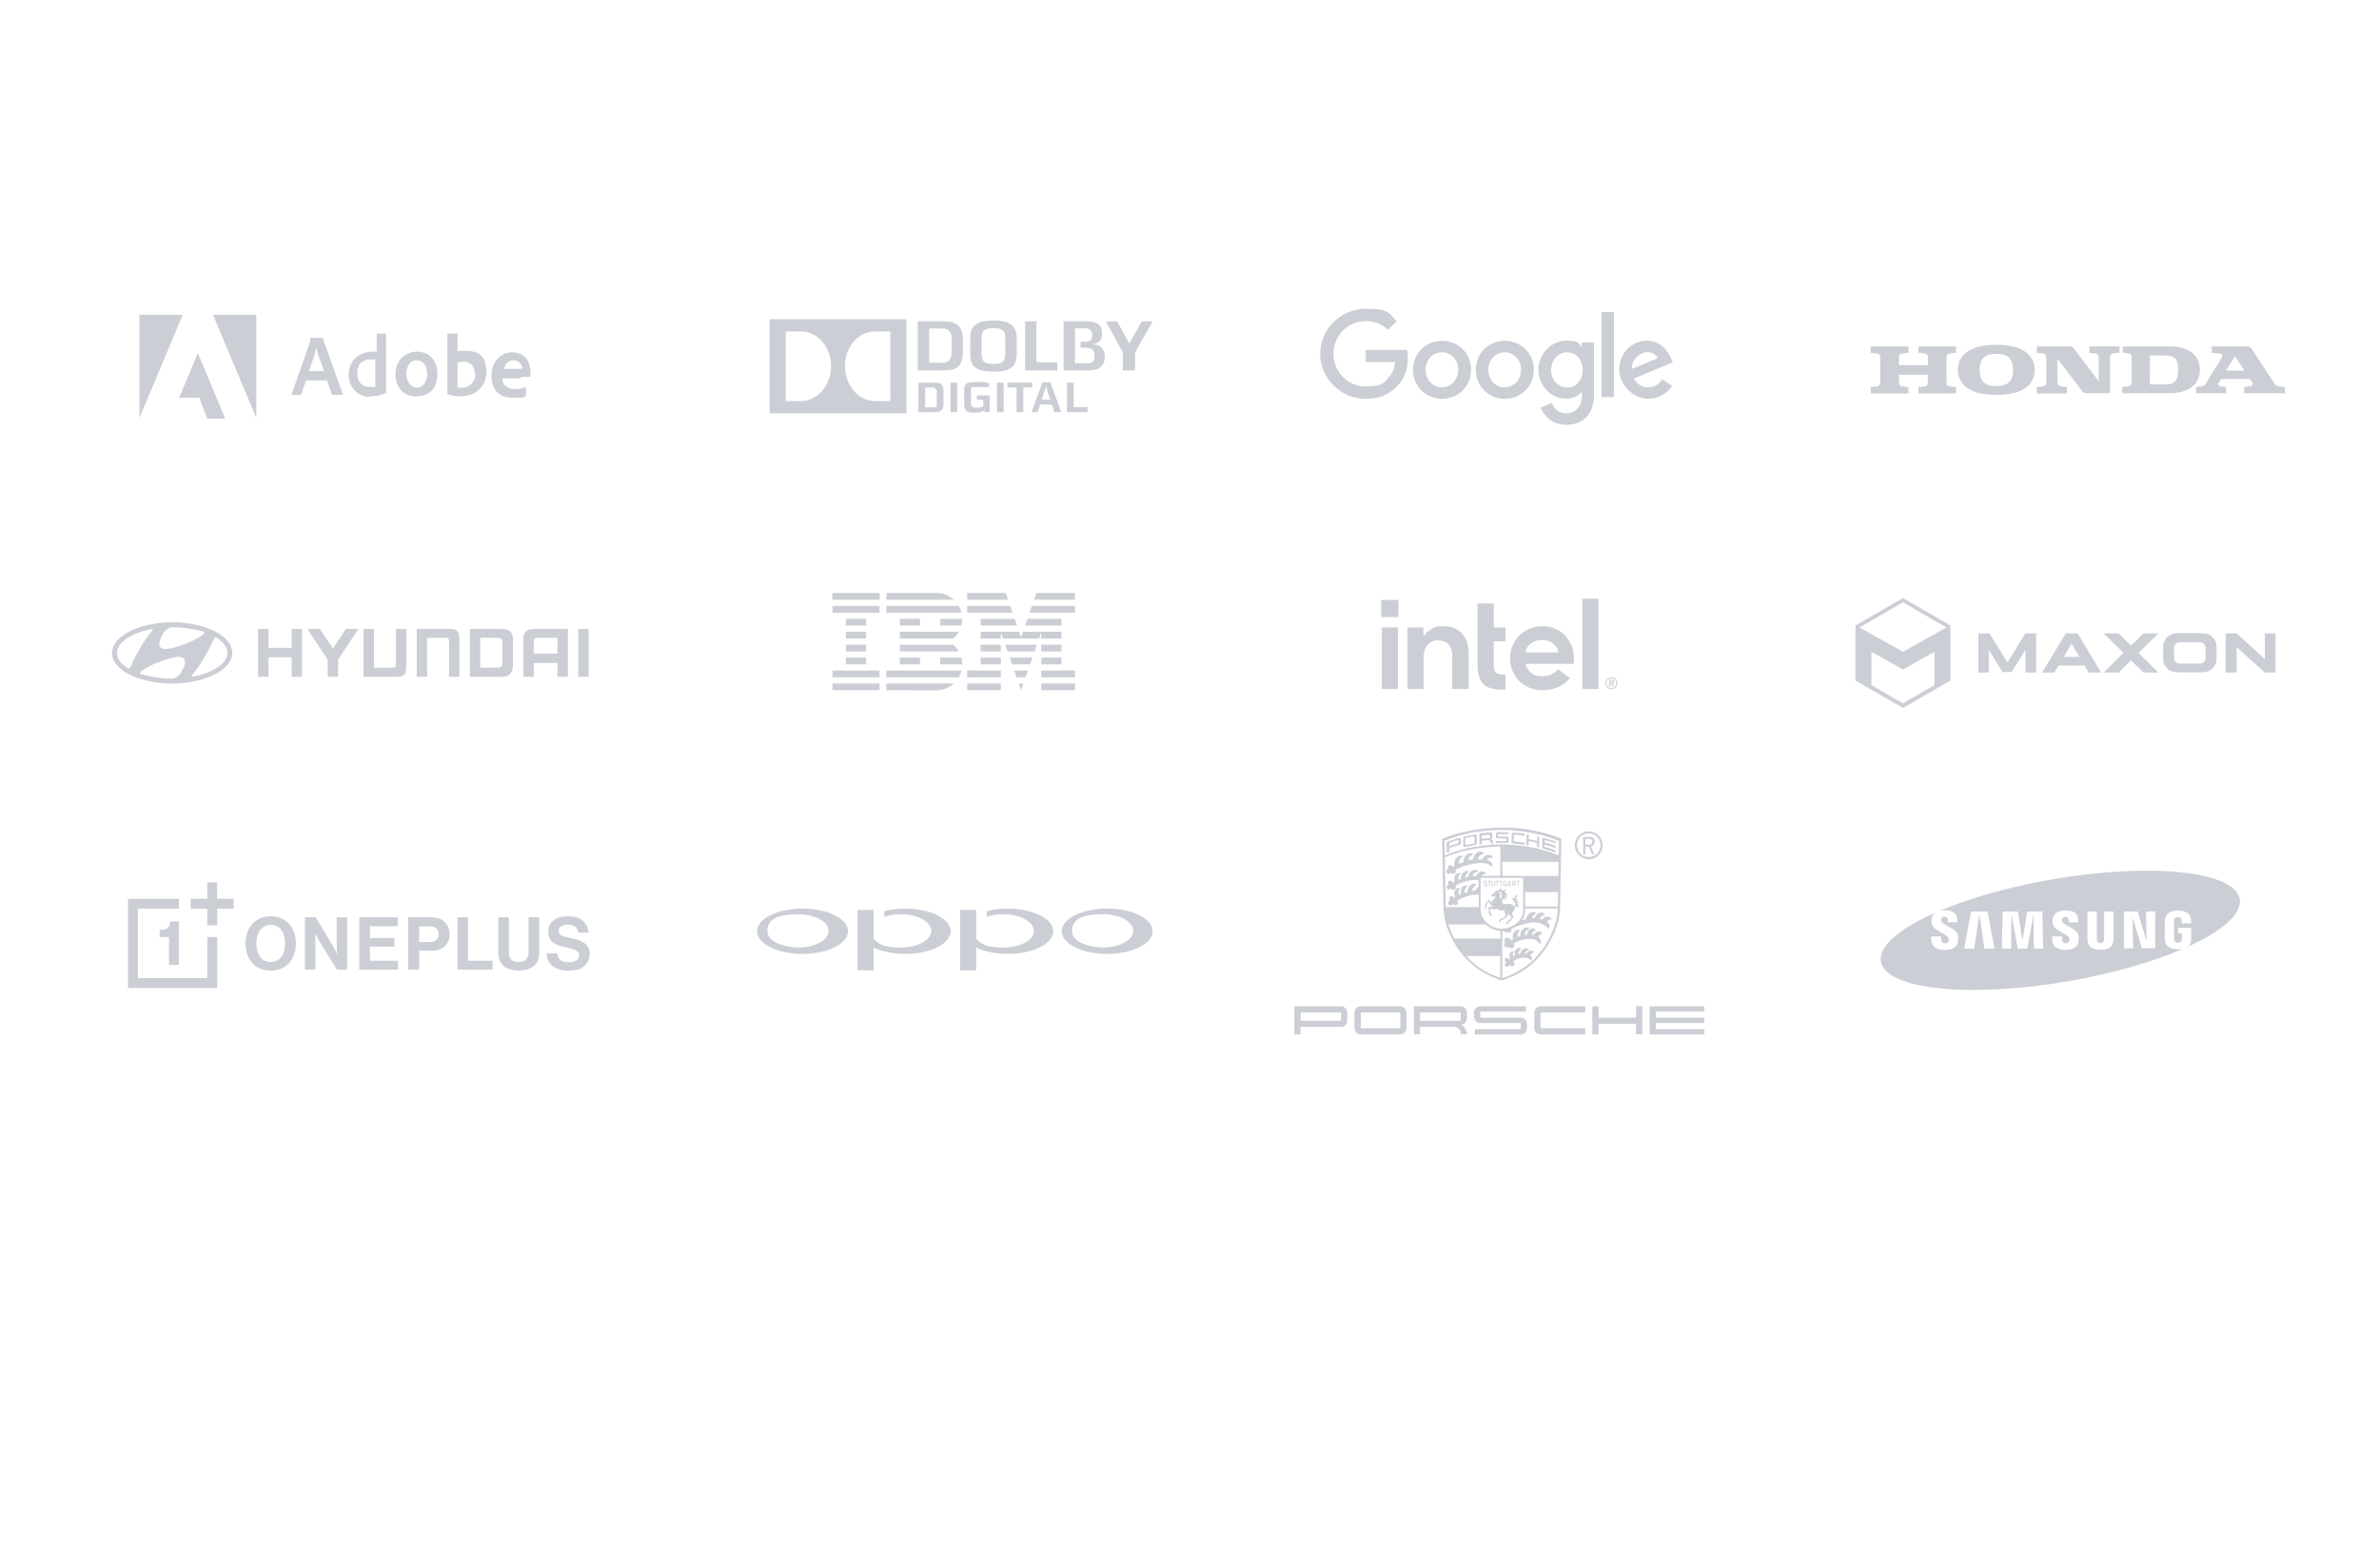 <?xml version="1.0" encoding="UTF-8"?><svg id="a" xmlns="http://www.w3.org/2000/svg" viewBox="0 0 2048 1350.37"><defs><style>.al,.am{fill:#ccced6;}.am{fill-rule:evenodd;}</style></defs><g id="b"><path class="al" d="M157.3,271.07h-37.26v88.79l37.26-88.79Z"/><path class="al" d="M183.38,271.07h37.26v88.79l-37.26-88.79Z"/><path class="al" d="M170.34,303.98l23.6,56.5h-15.52l-6.83-18.01h-17.39l16.14-38.5Z"/><path class="al" d="M281.49,327.58l4.35,12.42h9.31v-.62l-17.39-48.43h-10.56c0,2.48,0,3.1-.62,4.35l-15.52,44.09v.62h8.07l4.35-12.42s18.01,0,18.01,0ZM265.96,319.5c2.48-6.83,5.59-15.52,6.21-20.49h0c1.24,5.59,4.97,15.52,6.83,20.49h-13.04Z"/><path class="al" d="M318.12,341.24c4.35,0,9.31-.62,14.28-3.1v-50.92h-8.07v15.52h-3.1c-13.04,0-21.11,8.69-21.11,19.87s8.07,19.25,19.25,19.25l-1.24-.62ZM323.09,333.16h-4.35c-6.21,0-11.18-3.1-11.18-11.8s4.97-11.8,11.8-11.8,2.48,0,3.73,0v23.6Z"/><path class="al" d="M359.1,302.74c-11.18,0-18.63,8.69-18.63,19.25s5.59,19.25,18.01,19.25,18.01-8.07,18.01-19.25-6.21-19.25-18.01-19.25h.62ZM358.48,310.19c6.21,0,9.31,5.59,9.31,11.8s-3.73,11.8-8.69,11.8-9.31-4.97-9.31-11.8,3.73-11.8,8.69-11.8Z"/><path class="al" d="M385.18,287.22h0v52.16c3.73,1.24,7.45,1.86,11.18,1.86,11.18,0,22.35-6.83,22.35-21.11s-6.83-18.01-18.01-18.01-4.97,0-6.83,1.24v-16.14h-8.69ZM409.4,321.37c0,8.07-5.59,12.42-11.8,12.42s-2.48,0-3.73,0v-21.73c1.24,0,2.48-.62,4.97-.62,6.21,0,9.93,3.73,9.93,11.18l.62-1.24Z"/><path class="al" d="M449.14,324.47h7.45v-4.97c0-7.45-4.35-16.14-15.52-16.14s-18.01,9.31-18.01,19.87,4.97,19.25,18.63,19.25,8.69-.62,11.18-2.48v-6.83h0c-3.1,1.24-6.21,1.86-9.31,1.86-7.45,0-11.18-4.35-11.18-9.31h15.52l1.24-1.24ZM434.23,317.64c0-3.73,3.1-7.45,8.07-7.45s7.45,4.97,7.45,6.83h0c0,.62-1.24.62-4.35.62h-11.18Z"/></g><g id="c"><g id="d"><path id="e" class="al" d="M804.84,354.85h-14.2v-25.38h14.46c5.21,0,7.11,2.28,7.11,6.43v11.92c0,5.55-2.33,7.06-7.35,7.06M806.41,335.97l-2.25-2.32h-7.72v17.05h7.67c1.54,0,2.3-.47,2.3-2.25v-12.48ZM818.23,354.85h5.78v-25.4h-5.78v25.4ZM847.7,354.85l-.6-1.73c-.86,1.1-2.51,2.17-6.51,2.17h-2.87c-4.95,0-7.66-1.49-7.66-6.93v-12.72c0-6.64,5.08-6.72,8.61-6.72h6.82c2.57,0,4.84.49,5.96,1.1v3.25h-13.1c-1.54,0-2.48.37-2.48,2.44v13.24l2.44,2.07h4.03l4.08-.91v-5.91h-5.44v-3.74h11.07v14.38h-4.37ZM858.25,354.85h5.78v-25.4h-5.78v25.4ZM880.9,333.59v21.26h-5.78v-21.26h-7.84v-4.16h21.34v4.16"/><g id="f"><path id="g" class="al" d="M907.71,354.85l-2.2-6.52h-10.12l-2.17,6.52h-5.16l9.28-25.64h6.88l9.39,25.64h-5.89ZM900.81,334.18l-.34-1.52h-.13l-.36,1.52-3.22,9.92h7.38l-3.32-9.92h-.02ZM918.59,354.85v-25.38h5.76v21.06h11.96v4.32"/></g><g id="h"><path id="i" class="al" d="M982.99,276.66l-10.81,19.12-10.44-19.12h-9.78c1.81,3.24,14.63,26.76,14.63,26.76v15.53h10.51c.02-2.1,0-15.46,0-15.46,0,0,13.31-23.57,15.19-26.83,0,0-9.29,0-9.29,0ZM662.53,355.8h117.82v-80.95h-117.82v80.95ZM689.85,345.3h-13.4v-59.96h13.4c13.96,0,25.61,13.71,25.61,29.87s-11.66,30.1-25.61,30.1M766.46,345.3h-13.44c-13.97,0-25.6-13.44-25.6-30.1s11.62-29.87,25.6-29.87h13.44"/></g><g id="j"><path id="k" class="al" d="M865.44,304.13c0,7.5-2.67,9.21-10.22,9.21s-10.22-1.73-10.22-9.21v-12.66c0-7.32,2.69-8.89,10.22-8.89s10.22,1.57,10.22,8.89v12.66h0ZM869.75,278.99c-2.96-2.02-7.98-3.08-14.52-3.08s-10.99.86-14.57,3.09c-3.72,2.33-5.46,6.27-5.46,12.4v13.31c0,6.15,1.81,10.3,5.42,12.37,2.91,1.98,7.67,2.91,14.6,2.91s11.74-.97,14.52-2.87c3.63-2.22,5.5-6.46,5.5-12.42v-13.31c0-5.84-1.85-10-5.5-12.42M819.27,303.13c0,7.41-4.06,9.28-7.45,9.28h-11.98v-29.56h11.98c3.4,0,7.45,1.88,7.45,8.77v11.51ZM811.74,276.64h-21.68v42.3h23.2c11.45,0,15.7-4.55,15.7-16.82v-9.31c0-11.64-4.84-16.17-17.23-16.17M892.2,276.64h-9.76v42.3h27.81v-7.06h-18.05v-35.24Z"/></g><g id="l"><path id="m" class="al" d="M939.39,296.55c7.67-.68,9.32-4.35,9.32-9.63s-1.99-7.04-4.21-8.37c-1.86-1.13-4.06-1.91-8.63-1.91h-20.28v42.3h20.54c6.31,0,8.94-1.23,10.12-2.06,2.1-1.34,4.82-4.35,4.82-9.2,0-5.67-2.02-11.36-11.69-11.15M934.2,312.77h-8.79v-30.06h9.6c3.25,0,5.29,2.53,5.29,5.97,0,5.31-2.62,5.42-10.12,5.71v4.89c6.69,0,12.06-.42,12.06,6.35s-2.2,7.16-8.01,7.16"/></g></g></g><g id="n"><path class="al" d="M1266.39,318.42c0,14.41-11.26,24.99-24.99,24.99s-24.99-10.58-24.99-24.99,11.26-24.99,24.99-24.99,24.99,10.47,24.99,24.99ZM1255.36,318.42c0-9.01-6.53-15.09-14.07-15.09s-14.07,6.19-14.07,15.09,6.53,15.09,14.07,15.09,14.07-6.19,14.07-15.09Z"/><path class="al" d="M1320.43,318.42c0,14.41-11.26,24.99-24.99,24.99s-24.99-10.58-24.99-24.99,11.26-24.99,24.99-24.99,24.99,10.47,24.99,24.99ZM1309.4,318.42c0-9.01-6.53-15.09-14.07-15.09s-14.07,6.19-14.07,15.09,6.53,15.09,14.07,15.09,14.07-6.19,14.07-15.09Z"/><path class="al" d="M1372.22,294.89v44.81c0,18.46-10.92,26.01-23.76,26.01s-19.36-8.11-22.18-14.75l9.57-3.94c1.69,4.05,5.85,8.89,12.61,8.89s13.29-5.07,13.29-14.64v-3.6h-.34c-2.48,3.04-7.21,5.63-13.17,5.63-12.5,0-23.87-10.92-23.87-24.88s11.48-25.11,23.87-25.11,10.7,2.7,13.17,5.63h.34v-4.05s10.47,0,10.47,0ZM1362.54,318.54c0-8.78-5.85-15.2-13.29-15.2s-13.96,6.42-13.96,15.2,6.3,15.09,13.96,15.09,13.29-6.3,13.29-15.09Z"/><path class="al" d="M1389.33,268.66v73.18h-10.7v-73.18h10.7Z"/><path class="al" d="M1430.99,326.64l8.56,5.63c-2.7,4.05-9.34,11.03-20.83,11.03s-24.77-10.92-24.77-24.99,10.7-24.99,23.53-24.99,19.25,10.36,21.39,15.87l1.13,2.81-33.33,13.85c2.59,5.07,6.53,7.54,12.16,7.54s9.46-2.7,12.27-6.87h0l-.11.11ZM1404.76,317.64l22.29-9.23c-1.24-3.15-4.95-5.29-9.23-5.29s-13.29,4.95-13.06,14.52Z"/><path class="al" d="M1175.76,311.89v-10.58h35.69c.34,1.8.56,4.05.56,6.42,0,7.99-2.14,17.79-9.23,24.77-6.76,7.09-15.54,10.92-27.02,10.92-21.39,0-39.29-17.45-39.29-38.73s17.9-38.84,39.29-38.84,20.27,4.62,26.57,10.7l-7.43,7.43c-4.5-4.28-10.7-7.54-19.14-7.54-15.65,0-27.81,12.61-27.81,28.15s12.16,28.15,27.81,28.15,15.87-4.05,19.59-7.77c3.72-3.72,4.95-7.32,5.74-13.17h-25.33v.11Z"/></g><g id="o"><polygon class="al" points="716.62 588.46 757.21 588.46 757.21 594.26 716.62 594.26 716.62 588.46"/><polygon class="al" points="716.62 577.31 757.21 577.31 757.21 583.15 716.62 583.15 716.62 577.31"/><polygon class="al" points="728.21 566.18 745.62 566.18 745.62 572.02 728.21 572.02 728.21 566.18"/><polygon class="al" points="728.21 555.07 745.62 555.07 745.62 560.9 728.21 560.9 728.21 555.07"/><polygon class="al" points="728.21 543.94 745.62 543.94 745.62 549.77 728.21 549.77 728.21 543.94"/><polygon class="al" points="728.21 532.79 745.62 532.79 745.62 538.62 728.21 538.62 728.21 532.79"/><rect class="al" x="716.62" y="521.66" width="40.59" height="5.83"/><rect class="al" x="716.62" y="510.54" width="40.59" height="5.83"/><path class="al" d="M763.01,583.15h62.43c1.06-1.8,1.84-3.76,2.32-5.83h-64.75v5.83Z"/><path class="al" d="M820.57,555.07h-45.98v5.83h50.84c-1.32-2.23-2.96-4.2-4.86-5.83h0Z"/><path class="al" d="M774.6,543.94v5.83h45.98c1.94-1.63,3.57-3.59,4.86-5.83h-50.84Z"/><path class="al" d="M825.44,521.66h-62.43v5.83h64.75c-.54-2.07-1.32-4.03-2.32-5.83Z"/><path class="al" d="M806.25,510.54h-43.24v5.83h58.15c-3.88-3.59-9.17-5.83-14.91-5.83Z"/><rect class="al" x="774.6" y="532.79" width="17.39" height="5.83"/><path class="al" d="M809.4,538.62h18.21c.52-1.86.79-3.82.79-5.83h-18.98v5.83h-.02Z"/><polygon class="al" points="774.6 566.18 791.99 566.18 791.99 572.02 774.6 572.02 774.6 566.18"/><path class="al" d="M809.4,566.18v5.83h18.98c0-2-.27-3.97-.79-5.83h-18.21.02Z"/><path class="al" d="M763.01,594.24l43.24.06c5.78,0,11.02-2.23,14.93-5.83h-58.17v5.76Z"/><polygon class="al" points="832.62 588.46 861.6 588.46 861.6 594.26 832.62 594.26 832.62 588.46"/><polygon class="al" points="832.62 577.31 861.6 577.31 861.6 583.15 832.62 583.15 832.62 577.31"/><polygon class="al" points="844.19 566.18 861.6 566.18 861.6 572.02 844.19 572.02 844.19 566.18"/><polygon class="al" points="844.19 555.07 861.6 555.07 861.6 560.9 844.19 560.9 844.19 555.07"/><polygon class="al" points="869.68 521.66 832.62 521.66 832.62 527.49 871.68 527.49 869.68 521.66"/><polygon class="al" points="865.82 510.54 832.62 510.54 832.62 516.36 867.82 516.36 865.82 510.54"/><polygon class="al" points="896.38 588.46 925.41 588.46 925.41 594.26 896.38 594.26 896.38 588.46"/><polygon class="al" points="896.38 577.31 925.41 577.31 925.41 583.15 896.38 583.15 896.38 577.31"/><polygon class="al" points="896.38 566.18 913.8 566.18 913.8 572.02 896.38 572.02 896.38 566.18"/><polygon class="al" points="896.38 555.07 913.8 555.07 913.8 560.9 896.38 560.9 896.38 555.07"/><polygon class="al" points="896.38 549.77 913.8 549.77 913.8 543.94 896.38 543.94 896.38 543.94 880.64 543.94 878.99 548.64 877.36 543.94 861.6 543.94 861.6 543.94 844.19 543.94 844.19 549.77 861.6 549.77 861.6 544.4 863.44 549.77 894.55 549.77 896.38 544.4 896.38 549.77"/><polygon class="al" points="913.8 532.79 884.48 532.79 882.48 538.62 913.8 538.62 913.8 532.79"/><polygon class="al" points="892.19 510.54 890.18 516.36 925.41 516.36 925.41 510.54 892.19 510.54"/><polygon class="al" points="878.99 594.24 881 588.46 876.99 588.46 878.99 594.24"/><polygon class="al" points="875.15 583.15 882.86 583.15 884.92 577.31 873.1 577.31 875.15 583.15"/><polygon class="al" points="871.25 572.02 886.76 572.02 888.81 566.18 869.2 566.18 871.25 572.02"/><polygon class="al" points="867.36 560.9 890.66 560.9 892.65 555.07 865.36 555.07 867.36 560.9"/><polygon class="al" points="844.19 538.62 875.53 538.62 873.52 532.79 844.19 532.79 844.19 538.62"/><polygon class="al" points="886.34 527.49 925.41 527.49 925.41 521.66 888.33 521.66 886.34 527.49"/></g><g id="p"><rect class="al" x="1189.1" y="516.53" width="14.72" height="14.72"/><path class="al" d="M1203.45,593.2v-53h-13.93v53h13.93ZM1296.04,593.73v-12.99c-2.04,0-3.77-.1-5.03-.31-1.47-.21-2.57-.73-3.3-1.47-.73-.73-1.2-1.78-1.47-3.14-.21-1.31-.31-3.04-.31-5.13v-18.54h10.11v-11.94h-10.11v-20.69h-13.98v51.27c0,4.35.37,8.01,1.1,10.95.73,2.88,1.99,5.24,3.72,7.02s4.03,3.04,6.81,3.82c2.83.79,6.39,1.15,10.63,1.15h1.83ZM1376.06,593.2v-77.77h-13.98v77.77h13.98ZM1258.49,545.39c-3.88-4.19-9.32-6.28-16.24-6.28s-6.39.68-9.16,2.04c-2.72,1.36-5.08,3.25-6.91,5.66l-.79,1v-7.59h-13.77v53h13.88v-28.23,1.94-.94c.16-4.98,1.36-8.64,3.67-11,2.46-2.51,5.45-3.77,8.85-3.77s7.12,1.26,9.16,3.67c1.99,2.41,3.04,5.81,3.04,10.16h0v.1h0v28.02h14.09v-30.06c0-7.54-1.94-13.51-5.81-17.7ZM1354.85,566.6c0-3.82-.68-7.38-1.99-10.74-1.36-3.3-3.25-6.23-5.6-8.75-2.41-2.51-5.29-4.45-8.64-5.87s-7.07-2.09-11.1-2.09-7.44.73-10.79,2.15c-3.35,1.47-6.28,3.4-8.75,5.87-2.46,2.46-4.45,5.39-5.87,8.75-1.47,3.35-2.15,6.97-2.15,10.79s.68,7.44,2.04,10.79c1.36,3.35,3.3,6.28,5.71,8.75,2.41,2.46,5.39,4.45,8.85,5.87,3.46,1.47,7.28,2.2,11.36,2.2,11.84,0,19.17-5.39,23.57-10.42l-10.06-7.65c-2.09,2.51-7.12,5.92-13.41,5.92s-7.17-.89-9.64-2.72c-2.46-1.78-4.14-4.29-5.03-7.38l-.16-.47h41.64v-4.98h0ZM1313.32,561.73c0-3.88,4.45-10.63,14.04-10.68,9.58,0,14.09,6.76,14.09,10.63h-28.12v.05Z"/><path class="al" d="M1391.98,586.29c-.26-.63-.63-1.15-1.1-1.62-.47-.47-1-.84-1.62-1.1s-1.31-.42-1.99-.42-1.36.16-1.99.42c-.63.26-1.15.63-1.62,1.1-.47.47-.84,1-1.1,1.62-.26.63-.42,1.31-.42,1.99s.16,1.36.42,1.99.63,1.15,1.1,1.62c.47.47,1,.84,1.62,1.1s1.31.42,1.99.42,1.36-.16,1.99-.42c.63-.26,1.15-.63,1.62-1.1.47-.47.84-1,1.1-1.62.26-.63.42-1.31.42-1.99s-.16-1.36-.42-1.99ZM1391.15,589.96c-.21.52-.52,1-.89,1.36-.37.37-.84.68-1.36.89s-1.05.31-1.68.31-1.15-.1-1.68-.31c-.52-.21-1-.52-1.36-.89s-.68-.84-.89-1.36c-.21-.52-.31-1.05-.31-1.68s.1-1.15.31-1.68.52-1,.89-1.36c.37-.37.84-.68,1.36-.89s1.05-.31,1.68-.31,1.15.1,1.68.31c.52.21,1,.52,1.36.89s.68.84.89,1.36c.21.52.31,1.05.31,1.68.05.63-.1,1.15-.31,1.68ZM1388.21,588.7c.42-.05.73-.21,1-.47s.42-.63.42-1.15-.16-1-.52-1.31c-.31-.31-.89-.47-1.57-.47h-2.3v5.92h1.1v-2.41h.79l1.47,2.41h1.15l-1.52-2.51h0ZM1387.64,587.86h-1.31v-1.68h1.31c.16,0,.31.05.47.1.16.05.26.16.31.26s.1.26.1.47-.05.37-.1.47c-.1.1-.21.21-.31.26-.16.05-.31.1-.47.1h0Z"/></g><g id="q"><path class="al" d="M211.33,812.39c0-13.46,8.42-23.54,21.75-23.54s21.68,10.01,21.68,23.47-8.35,23.47-21.68,23.47c-13.33.07-21.75-9.95-21.75-23.41ZM245.42,812.39c0-9.02-4.04-15.98-12.27-15.98s-12.47,6.96-12.47,15.98,4.24,15.91,12.47,15.91,12.27-6.96,12.27-15.91ZM262.52,834.8h9.02v-23.21c0-3.18-.27-7.89-.27-7.89h.13s1.79,3.85,3.25,6.23l15.38,24.87h8.82v-45.02h-9.02v23.61c0,3.18.27,7.82.27,7.82h-.13s-1.72-3.85-3.18-6.3l-14.99-25.13h-9.28v45.02h0ZM309.27,834.8h33.35v-7.63h-24.2v-12.13h21.09v-7.49h-21.09v-10.08h24v-7.69h-33.15v45.02h0ZM351.37,789.78h19.83c5.24,0,9.15,1.53,11.8,4.24,2.52,2.59,4.04,6.1,4.04,10.28,0,8.49-5.64,14.26-15.05,14.26h-11.07v16.31h-9.48l-.07-45.09h0ZM360.86,811.06h9.48c4.77,0,7.29-2.65,7.29-6.76s-2.65-6.63-7.16-6.63h-9.61v13.39h0ZM393.74,834.8h30.3v-7.63h-21.15v-37.4h-9.15v45.02h0ZM428.95,820.34c0,9.75,6.1,15.25,17.77,15.25s17.44-5.64,17.44-15.25v-30.57h-9.15v30.43c0,4.64-2.72,8.09-8.49,8.09-6.1,0-8.42-3.25-8.42-7.96v-30.57h-9.15v30.57h0ZM470.59,820.87c.33,9.55,7.23,14.92,19.49,14.92,10.14,0,17.51-5.11,17.51-14.26,0-9.68-7.56-11.94-16.84-13.92-6.7-1.46-9.81-2.52-9.81-6.17,0-3.18,3.18-5.3,8.16-5.3,4.64,0,8.22,2.25,8.69,6.83h8.75c-.66-9.08-7.23-14.06-17.37-14.06s-17.24,4.58-17.24,13.46c0,9.42,7.36,11.54,15.45,13.33,6.9,1.59,11.14,2.45,11.14,6.9,0,4.18-4.11,5.84-8.75,5.84-6.43,0-9.48-2.12-10.14-7.56h-9.02ZM110.15,773.86v76.85h76.85v-43.9h-8.55v35.34h-59.74v-59.74h35.34v-8.55h-43.9ZM178.45,759.67v14.19h-14.26v8.55h14.26v14.26h8.55v-14.26h14.19v-8.55h-14.26v-14.19h-8.49ZM153.98,830.82v-37.53h-7.56c0,2.59-.86,4.51-2.19,5.7-1.39,1.13-3.45,1.66-5.9,1.66h-.93v6.17h8.09v23.94h8.49v.07Z"/></g><g id="r"><g id="s"><path id="t" class="am" d="M686.97,815.77c-7.43,0-26.36-2.97-26.36-14.33s11.81-14.26,26.36-14.26,26.36,6.39,26.36,14.33-11.81,14.33-26.36,14.33v-.07ZM690.9,782.27c-21.61,0-39.14,8.76-39.14,19.53s17.53,19.53,39.14,19.53,39.14-8.76,39.14-19.53-17.45-19.53-39.14-19.53h0Z"/><path id="u" class="am" d="M949.21,815.77c-7.43,0-26.36-2.97-26.36-14.33s11.81-14.33,26.36-14.33,26.36,6.39,26.36,14.33-11.81,14.33-26.36,14.33ZM953.14,782.27c-21.61,0-39.14,8.76-39.14,19.53s17.53,19.53,39.14,19.53,39.14-8.76,39.14-19.53-17.53-19.53-39.14-19.53h0Z"/><path id="v" class="am" d="M779.28,782.27c-6.54,0-12.7.82-18.05,2.23v4.9c4.08-1.41,8.91-2.23,14.11-2.23,14.56,0,26.36,6.39,26.36,14.33s-11.81,14.33-26.36,14.33-18.79-3.04-23.25-7.5v-24.88h-13.81v51.91h13.81v-19.53c7.06,3.42,16.64,5.5,27.18,5.5,21.61,0,39.14-8.76,39.14-19.53s-17.53-19.53-39.14-19.53h0Z"/><path id="w" class="am" d="M867.59,782.27c-6.54,0-12.63.82-18.05,2.23v4.9c4.08-1.41,8.91-2.23,14.11-2.23,14.56,0,26.36,6.39,26.36,14.33s-11.81,14.33-26.36,14.33-18.79-3.04-23.25-7.5v-24.88h-13.81v51.91h13.81v-19.53c7.06,3.42,16.64,5.5,27.18,5.5,21.61,0,39.14-8.76,39.14-19.53,0-10.77-17.53-19.53-39.14-19.53h0Z"/></g></g><g id="x"><path class="al" d="M1886.24,809.51c-.25,2.63-1.39,4.48-3.12,5.75,29.69-13.42,47.19-28.36,44.97-41.19-4.21-24.12-76.76-31.67-162.06-16.82-37.24,6.49-70.73,16.14-96.31,27,1.36-.31,2.85-.46,4.42-.46,4.52,0,10.79,1.08,10.79,8.04v2.26h-7.98v-1.98c0-1.73-1.11-2.91-2.97-2.91s-2.69,1.11-2.91,2.13c-.06.37-.12,1.05.03,1.67.9,3.74,13.05,5.75,14.38,12.43.12.68.43,2.51.03,5.26-.74,5.32-5.54,7.3-11.32,7.3s-11.63-2.16-11.63-9.28v-2.47h8.6v3.09c0,1.76,1.21,2.91,3.22,2.91s2.85-1.08,3.12-2.13c.15-.59.25-1.61-.06-2.38h0c-1.64-4.14-12.99-6.03-14.41-12.56-.34-1.61-.31-2.88-.06-4.33.37-2.23,1.42-3.87,2.97-4.98-30.77,13.67-49.02,28.95-46.76,42.03,4.21,24.15,76.76,31.7,162.06,16.82,38.1-6.65,72.28-16.61,98.07-27.77-1.36.34-2.81.46-4.33.46-5.69,0-10.7-2.07-11.26-7.89-.09-1.05-.09-1.52-.12-2.1v-13.45c0-.56.09-1.58.15-2.1.71-5.97,5.57-7.89,11.23-7.89s10.64,1.92,11.23,7.89c.09,1.02.06,2.1.06,2.1v1.05h-8.07v-1.79s0-.77-.09-1.21c-.12-.71-.74-2.32-3.19-2.32s-3,1.55-3.19,2.32c-.09.43-.12.99-.12,1.52v14.63c0,.4,0,.84.09,1.21.15.87.96,2.32,3.25,2.32s3.12-1.45,3.28-2.32c.06-.37.06-.8.06-1.21v-4.64h-3.28v-4.67h11.35v8.6c0,.59,0,1.05-.12,2.1v-.03ZM1708.34,816.8l-4.27-29.01h-.19l-4.39,29.01h-8.63l5.94-31.98h14.23l5.91,31.98h-8.6ZM1750.87,816.8l-.22-28.76h-.15l-5.35,28.76h-8.1l-5.35-28.76h-.19l-.19,28.76h-8.01l.71-31.98h13.05l3.96,24.43h.15l3.96-24.43h13.05l.68,31.98h-8.01ZM1789.37,810.65c-.74,5.29-5.47,7.24-11.2,7.24s-11.5-2.13-11.5-9.19v-2.44h8.5v3.06c0,1.7,1.21,2.88,3.19,2.88s2.81-1.05,3.09-2.13c.15-.59.25-1.58-.06-2.35h0c-1.64-4.08-12.87-5.97-14.26-12.43-.34-1.61-.31-2.85-.06-4.27.84-5.16,5.44-7.02,11.07-7.02s10.7,1.08,10.7,7.98v2.23h-7.92v-1.95c0-1.73-1.08-2.88-2.94-2.88s-2.66,1.08-2.91,2.13c-.09.34-.12,1.02,0,1.67.9,3.71,12.9,5.69,14.26,12.31.15.68.4,2.44,0,5.2l.03-.03ZM1819.4,809.85c-.56,5.97-5.29,7.92-11.16,7.92s-10.61-1.95-11.16-7.92c0-.31-.09-1.52-.06-2.1v-22.95h8.07v23.66c0,.4,0,.87.06,1.24.19.77.84,2.32,3.09,2.32s2.91-1.55,3.06-2.32c.06-.34.09-.8.06-1.24v-23.66h8.07v22.95c0,.59-.03,1.79-.06,2.1h.03ZM1855.28,816.46h-11.38l-7.89-25.98h-.15l.43,25.98h-7.86v-31.64h11.88l7.36,25.11h.19l-.43-25.11h7.92v31.64h-.06Z"/></g><g id="y"><path id="z" class="al" d="M1651.58,303.75l5.44.65c2.46.26,2.72,2.33,2.72,3.63v6.35h-25.01v-6.35c0-1.3.26-3.37,2.72-3.63l5.44-.65v-5.44h-32.4v5.44l5.44.65c2.46.26,2.72,2.33,2.72,3.63v20.99c0,1.3-.26,3.37-2.72,3.63l-5.44.65v5.44h32.4v-5.44l-5.44-.65c-2.46-.26-2.72-2.33-2.72-3.63v-6.35h24.88v6.35c0,1.3-.26,3.37-2.72,3.63l-5.44.65v5.44h32.4v-5.44l-5.44-.65c-2.46-.26-2.72-2.33-2.72-3.63v-20.99c0-1.3.26-3.37,2.72-3.63l5.44-.65v-5.44h-32.4v5.44h.13Z"/><path id="aa" class="al" d="M1867.35,298.31h-39.91v5.44l4.79.52c1.68.26,2.85.91,2.85,3.24v21.38c0,1.3-.26,3.37-2.72,3.63l-5.44.65v5.44h40.43c14.51,0,26.44-5.83,26.44-20.22s-11.92-20.09-26.44-20.09M1864.37,330.96h-13.61v-24.88h13.61c8.03,0,10.76,3.76,10.76,12.44s-2.72,12.44-10.76,12.44"/><path id="ab" class="al" d="M1961.69,332.65c-2.59-.26-3.37-1.94-4.15-3.11l-18.66-28.51c-1.3-2.07-2.33-2.72-4.28-2.72h-30.58v5.44l7.39.78c1.04.13,2.46,1.56,1.3,3.37l-13.87,22.42c-.52.91-1.3,1.94-2.85,2.2l-5.44.65v5.44h25.79v-5.44l-4.41-.39c-1.94-.26-2.98-1.56-1.94-3.11l2.07-3.37h24.88l1.81,2.72c1.68,2.46-.39,3.5-2.2,3.63l-4.54.52v5.44h34.99v-5.44l-5.31-.52ZM1916.33,319.17l7.65-12.44,8.16,12.44h-15.81Z"/><path id="ac" class="al" d="M1798.53,303.75l5.44.65c2.46.26,2.72,2.33,2.72,3.63v20.22l-21.38-28.25c-.91-1.3-1.81-1.68-4.15-1.68h-27.73v5.44l5.44.65c2.46.26,2.72,2.33,2.72,3.63v20.99c0,1.3-.26,3.37-2.72,3.63l-5.44.65v5.44h25.92v-5.44l-5.44-.65c-2.46-.26-2.72-2.33-2.72-3.63v-20.22l21.38,28.12c1.04,1.3,1.81,1.68,4.15,1.68h19.7v-30.71c0-1.3.26-3.37,2.72-3.63l5.44-.65v-5.44h-25.79l-.26,5.57h0Z"/><path id="ad" class="al" d="M1718.58,296.88c-26.31,0-33.05,11.53-33.05,21.51s6.74,21.64,33.05,21.64,33.05-11.53,33.05-21.51-6.74-21.64-33.05-21.64M1718.58,332.39c-10.24,0-14.38-4.28-14.38-13.87s4.28-13.87,14.38-13.87,14.38,4.28,14.38,13.87-4.15,13.87-14.38,13.87"/></g><g id="ae"><path class="al" d="M1638.19,514.9l-40.9,23.67v47.35l40.9,23.67,40.89-23.67v-47.35l-40.89-23.67ZM1638.19,518.55l37.45,21.74-37.45,20.88-37.45-20.88,37.45-21.74ZM1611.07,561.17l27.12,15.28,27.12-15.28v28.63l-16.36,9.47-10.76,6.24-6.24-3.44-20.88-12.27v-28.63Z"/><path class="al" d="M1874.86,545.17c-3.86,0-6.87,1.29-9.23,3.43-2.36,2.36-3.43,4.94-3.43,7.94v11.15c0,2.79,1.07,5.36,3.43,7.72,2.36,2.36,5.36,3.44,9.23,3.44h20.59c3.86,0,6.86-1.08,9.22-3.44,2.36-2.15,3.44-4.72,3.44-7.72v-11.37c0-3-1.08-5.58-3.44-7.73-2.36-2.36-5.36-3.43-9.22-3.43h-20.59ZM1778.33,545.39l-20.38,33.68h10.51l3.65-6.01h22.31l3.64,6.01h10.73l-20.16-33.68h-10.29ZM1810.93,545.39l17.16,16.73-17.16,16.95h12.87l10.73-10.51,10.73,10.51h12.87l-17.16-16.95,17.16-16.73h-12.87l-10.73,10.51-10.73-10.51h-12.87ZM1916.04,545.39v33.68h9.44v-21.88l24.24,21.88h9.23v-33.68h-9.23v22.1l-24.24-22.1h-9.44ZM1703.03,545.39v33.68h9.01v-19.52l11.8,19.09h7.94l11.8-19.09v19.52h9.23v-33.68h-9.23l-15.44,24.88-15.45-24.88h-9.65ZM1877.22,552.9h15.87c1.72,0,3,.43,4.07,1.29.86.86,1.5,2.14,1.5,3.64v8.58c0,1.5-.43,2.79-1.5,3.64s-2.36,1.29-4.07,1.29h-15.87c-1.72,0-3-.43-4.08-1.29-.96-.97-1.5-2.28-1.5-3.64v-8.58c0-1.5.43-2.79,1.5-3.64s2.36-1.29,4.08-1.29h0ZM1783.26,554.18l6.87,11.37h-13.52l6.65-11.37Z"/></g><g id="af"><g id="ag"><path id="ah" class="am" d="M479.88,549.12h-16.79c-2.82.17-3.61.87-3.61,4.29v9.43h20.4v-13.72ZM488.83,541.57v41.14h-8.94v-11.82h-20.4v11.82h-8.94v-32.25c0-5.7,2.31-8.89,8.94-8.89h29.34ZM441.6,550.45v22.26c0,7.09-3.98,9.99-8.94,9.99h-28.21v-41.14h28.21c7.62,0,8.94,4.84,8.94,8.89ZM432.55,552.92c0-2.25-1.37-3.81-3.78-3.81h-15.38v25.7h15.38c3.5-.18,3.78-2.28,3.78-3.95v-17.95ZM222.16,541.56h8.94v16.21h20.01v-16.21h8.94v41.14h-8.94v-16.79h-20.01v16.79h-8.94v-41.14h0ZM275.38,541.56l11.21,16.82,11.08-16.82h10.86l-17.47,26.3v14.84h-8.94v-14.84l-17.59-26.3h10.86ZM358.72,541.56h28.82c4.11,0,8.08.58,7.97,8.89v32.25h-8.94v-29.29c0-3.54-.43-4.29-3.2-4.29h-15.69v33.58h-8.94v-41.14ZM506.71,541.57v41.14h-8.94v-41.14h8.94ZM313,582.7h28.81c5.73,0,8.08-1.66,7.97-9.92v-31.22h-8.94v29.37c0,3.52-.43,3.95-3.2,3.95h-15.69v-33.31h-8.94v41.14Z"/><path id="ai" class="am" d="M159.04,568.23c.79,4.07-1.35,7.46-3.12,10.74-1.97,3.06-5.22,5.68-9.13,5.29-8.77-.13-17.35-1.48-25.3-3.88-.36-.1-.72-.33-.92-.66-.16-.46.07-.89.39-1.18,7.26-5.88,15.9-8.61,24.45-11.47,3.19-.92,6.57-1.91,10.15-1.45,1.48.2,2.96,1.22,3.48,2.6ZM188.98,550.82c4.07,3.35,7.76,7.92,6.51,13.44-2.04,8.15-10.91,12.49-17.97,15.25-3.85,1.28-7.72,2.6-11.93,2.99-.26-.03-.69.03-.76-.36l.1-.46c5.98-6.74,10.51-14.29,14.49-21.95,1.84-3.45,3.55-7,5.13-10.48.23-.26.46-.39.72-.49,1.48.13,2.53,1.28,3.71,2.07h0ZM131.63,542.14l-.13.49c-8.64,9.82-14.33,21.23-19.72,32.56-1.05.99-2.07-.33-3.02-.76-4.8-3.15-9.14-8.25-7.89-14.29,2-7.89,10.12-12.09,16.89-14.95,4.01-1.51,8.18-2.73,12.59-3.42.46,0,1.05-.07,1.28.36ZM174.52,543.72c.49.26,1.08.36,1.38.85.26.56-.26.92-.56,1.28-6.8,5.32-14.59,8.28-22.54,10.88-4.04.99-8.12,2.76-12.62,1.77-1.05-.26-2-.95-2.6-1.97-1.12-3.09.39-6.31,1.71-9,1.74-3.38,4.83-7.36,9.1-7.43,9.2-.07,17.88,1.31,26.12,3.61ZM185.89,543.98c6.97,3.81,14.85,10.51,14.03,19.45-.95,8.28-8.68,14.06-15.58,17.55-20.14,9.63-48.44,9.92-69.24,1.51-7.03-2.92-14.92-7.95-17.88-15.51-2.27-6.21.49-12.68,5.13-16.99,9.69-8.81,22.05-11.83,34.77-13.57,13.8-1.68,28.33-.2,40.68,4.04,2.76,1.02,5.49,2.14,8.08,3.52Z"/></g></g><path id="aj" class="al" d="M1292.64,712.59c-11.63.05-23.21,1.49-34.48,4.2-5.53,1.38-11.01,3.23-16.34,5.33l-.31.15s.67,39.7,1.13,59.37c.15,5.79,1.23,11.47,3.18,17.01,2.25,6.2,5.23,12.09,8.86,17.57,5.38,7.94,12.29,14.7,20.34,19.88,3.59,2.15,7.33,4.05,11.17,5.63,1.28.56,2.41,1.08,3.38,1.38,1.08.46,2.15.77,3.23,1.02,1.13-.26,2.2-.61,3.23-.97,1.08-.36,2.15-.87,3.43-1.38,6.45-2.46,12.45-5.99,17.72-10.45,5.33-4.35,9.94-9.48,13.78-15.16,3.69-5.53,6.66-11.37,8.86-17.57,2-5.53,3.02-11.22,3.18-17.01.46-19.72,1.13-59.37,1.13-59.37l-.36-.2c-12.6-5.07-25.97-8.15-39.55-9.07-3.84-.31-7.33-.46-11.22-.46h-.36v.1ZM1292.64,714.59h.31c11.17.1,22.28,1.49,33.14,4.15,5.33,1.38,10.55,3.02,15.73,5.12l.31.15-.2,12.45h-.15c-12.14-4.92-24.95-7.94-38.01-8.86-3.59-.36-7.17-.51-10.76-.61h-.31c-11.17.1-22.28,1.54-33.14,4.2-5.38,1.38-10.66,3.12-15.78,5.23l-.2-12.55.31-.1c12.14-4.92,25.05-7.89,38.11-8.81,3.48-.26,7.07-.41,10.66-.36h0ZM1367.64,715.82c-6.61,0-11.99,5.38-11.99,11.99s5.38,12.04,11.99,12.04,11.99-5.38,11.99-11.99-5.33-12.04-11.99-12.04h0ZM1288.91,716.49c-.26.05-.51.15-.72.31-.2.1-.31.31-.36.51v1.95l-.05,1.84c0,.2.2.46.36.56.2.2.46.2.77.26h2.46l2.56.05,2.56.15c.2,0,.31.1.36.26v1.02c0,.2,0,.36-.1.56-.05.15-.2.2-.51.2h-2.25l-1.23-.05h-3.23l-1.9.1-.1,1.64,2.66-.1,2.05-.05h1.64l1.49.05,1.02.05h1.13c.26,0,.56-.1.77-.26s.31-.36.36-.61v-1.84l.05-1.84c-.05-.2-.15-.41-.31-.56-.15-.15-.36-.2-.61-.26l-2.36-.1h-5.69l-.15-.1c-.1-.1-.15-.2-.15-.31v-.67c0-.26,0-.56.1-.82.05-.1.2-.2.46-.2l5.74.05h.82l2,.05v-1.64l-2.66-.1-6.97-.1h0ZM1283.42,716.74c-.97,0-9.84.92-9.84.92v9.43l1.02-.1.97-.15v-2.92l5.53-.61c.72,0,1.38.36,1.69,1.02.26.56.46,1.18.67,1.84l2.15-.2c-.05-.61-.2-1.18-.46-1.69-.31-.67-.82-1.28-1.38-1.79.51-.31.87-.82,1.02-1.38.05-1.13,0-2.2-.1-3.28-.05-.51-.31-1.02-1.28-1.08ZM1303.3,716.84c-.46,0-.97.15-1.33.46-.36.26-.61.67-.67,1.13v6.56l.05.46c.05.2.15.31.26.41.15.2.36.31.67.36h.41l.1.05h.1l4.3.46,4.46.46.67.15v-1.74l-.77-.15-.61-.05h-.1l-3.69-.46-3.69-.46c-.05,0-.15,0-.2-.1l-.05-.2v-5.02c0-.2,0-.36.2-.46.15-.1.31-.15.46-.2.82.05,7.68.97,8.71,1.13v-1.84l-5.94-.67-3.33-.26h0ZM1367.59,717.56c3.89,0,7.68,2.2,9.37,5.99l.1.2c1.02,2.56,1.02,5.43,0,7.99-1.02,2.46-2.92,4.35-5.38,5.38-2.56,1.08-5.43,1.08-7.99,0-2.46-.97-4.41-2.92-5.38-5.38-1.02-2.56-1.02-5.43,0-7.99.97-2.46,2.92-4.35,5.38-5.38,1.28-.46,2.61-.77,3.89-.82ZM1314.31,718.33v.41c0,.56,0,1.33-.1,2.2,0,1.18-.05,2.36-.1,3.53l-.05.77v1.13l-.05,1.13.46.1.26.1.46.05.72.1.05-.67v-.56l.05-.67v-1.84c.1,0,.26,0,.36.05h.15l2.2.46,3.38.67.26.1.36.1.41.1v1.84l-.05.61v.72l-.05.36.61.15.36.1.36.1.51.15v-.92c.1-1.13.1-2.31.15-3.69v-4.51l-.72-.2-.97-.2v1.43l-.1.92v1.54h-.05l-.46-.1-.36-.1-.26-.05-.26-.1-2.15-.46-2.2-.41h-.2l-.56-.15-.56-.1h-.15v-3.94l-.46-.1h-.31l-.36-.1-.56-.05h0ZM1269.75,718.43l-8.71,1.69c-.67.2-1.38.72-1.38,1.43v6.3c0,.67.82,1.54,1.49,1.38l8.71-1.69c.82-.2,1.38-.92,1.49-1.74v-6.35c-.15-.72-.82-1.13-1.59-1.02q.05,0,0,0h0ZM1281.94,718.74c.26,0,.46,0,.67.2.15.15.2.26.2.46v1.08c0,.31-.1.61-.31.82-.2.2-.51.36-.82.36l-3.07.26-3.07.26v-2.87l6.4-.56h0ZM1268.26,720.23c.82-.1,1.08.36,1.08.92v4.05c.05.51-.31.97-.82,1.13l-6.2,1.18c-.61.15-.97-.31-.97-.87v-4c0-.82.36-1.18,1.33-1.38-.05,0,5.58-1.02,5.58-1.02ZM1367.9,720.58h-4.97v14.96h1.84v-6.71h2.87l2.92,6.71h2l-3.07-6.97c.92-.2,1.84-.67,2.46-1.38.56-.67.92-1.49.92-2.41,0-.51-.1-1.02-.2-1.49-.15-.51-.41-.97-.77-1.38-.41-.46-.92-.77-1.54-1.02-.77-.2-1.59-.31-2.46-.31ZM1327.79,721.04l-.1,5.53-.1,3.79,5.12,1.54c1.64.56,3.48,1.13,5.33,1.79l.2.05.61.2c.1-.67.1-1.18.1-1.84l-.51-.2h-.1l-.1-.05c-.92-.36-2-.67-2.97-1.02l-3.12-1.02-.67-.2-.72-.2-.77-.2-.41-.15v-.92l.05-.92,1.02.26,3.79,1.13,3.59,1.23.36.1.61.2v-1.95l-.56-.2-.26-.05c-2.2-.82-4.41-1.54-6.66-2.15l-.51-.15-.56-.15-.26-.1-.46-.15v-1.9l.67.2.82.2.72.2h.05c2,.56,4,1.18,5.94,1.9l.46.2.67.26v-1.69l-.46-.2-.41-.15h-.05c-3.43-1.13-6.86-2.25-10.35-3.18ZM1256.53,721.4h-.61c-3.59,1.13-7.12,2.31-10.66,3.64l.1,4.71v4.41l2.46-.82v-3.23l9.17-2.87c.2-.05.36-.2.46-.36.15-.1.2-.31.26-.46,0-.05.05-.15.05-.2l-.1-3.74c-.05-.36-.26-.72-.61-.92-.15-.1-.31-.15-.51-.15ZM1364.77,722.22h2.77c.82,0,1.59.15,2.31.56.67.46.97,1.23.92,2,0,.36-.05.67-.15,1.02-.1.31-.26.56-.51.72-.31.26-.72.41-1.13.51-.61.2-1.18.2-1.84.2h-2.46l.1-5.02h0ZM1254.74,723.35h.1c.2,0,.36.05.46.2.15.15.2.26.2.46l.1,1.33c-.05.26-.15.46-.31.61-.15.15-.36.26-.56.31l-7.07,2.31-.05-2.77s2.77-1.13,3.89-1.54c1.13-.36,3.23-.92,3.23-.92ZM1291.57,728.78v25.31h-16.19c-.2,0-.1-.1.1-.26,1.13-.87,2.46-1.43,3.89-1.69.15,0,.2-.05,0-.26-1.38-1.38-3.33-1.84-5.12-1.18-1.59.56-2.87,1.74-3.43,3.33,0,.15-.1.2-.2.2l-2.61.1c-.15,0-.2-.2-.2-.31.2-1.13.92-2.05,1.9-2.61.87-.61,1.84-.92,2.87-1.02h.05c.1-.05.1-.2.05-.31-.15-.2-.36-.36-.61-.51-.82-.46-1.79-.61-2.77-.46-2.77.31-4.97,2.51-5.17,5.33-.05.31,0,.41-.26.51-.67.2-1.79.36-2.41.46-.1.05-.26-.2-.2-.31.2-1.08.67-2,1.33-2.87.46-.67,1.13-1.18,1.84-1.59.2-.05.26-.2.2-.31-1.38-1.23-4.25.05-5.43,1.33-1.08,1.38-1.59,3.23-1.49,4.97v.26l-2.2.77-.1-.2c-.2-1.33.1-2.61.82-3.74.31-.56.77-1.02,1.33-1.38v-.2c-.67-.82-3.12-.26-3.89.46-1.74,1.74-1.59,3.38-1.69,6.04,0,.15-.2.61-.31.67-.31.2-.67.36-1.02.41h-.15l-.2-.46c-.61-1.02-1.9-1.38-2.92-.77-.1,0-.15.1-.2.15-.82.72-.92,1.95-.2,2.77.1.1.15.2,0,.2-1.23.36-1.9,1.64-1.54,2.87q0,.05.05.1c.26.67.92,1.13,1.64,1.13s1.43-.2,2-.61c.1-.1.2-.05.31,0,.61,1.02,1.95,1.33,2.87.72.92-.61,1.28-1.54.67-3.07-.05-.1.1-.2.2-.31,5.23-3.02,11.17-4.66,17.21-4.82.87.1,1.69.26,2.51.61h.1v5.17l-.15.15c-1.13.67-2,1.74-2.41,3.02q0,.1-.2.1l-3.23.36c-.1,0-.2-.15-.2-.2.77-2,2.15-3.79,4-4.97.05-.1.05-.26,0-.36-.26-.26-.56-.46-.92-.56-1.84-.15-3.69.61-4.87,2-1.13,1.38-1.69,3.02-1.69,4.76,0,.15,0,.31-.15.36l-2.1.61c-.1,0-.2-.1-.2-.2-.36-2.25.72-4.51,2.66-5.63.26-.2-.2-.56-.56-.56-2.1-.1-4.1,1.02-5.07,2.87-.46,1.38-.51,2.92-.15,4.35,0,.15.1.36,0,.36l-1.84.61c-.1.05-.2,0-.2-.2-.26-.87-.31-1.79-.1-2.66.2-1.02.72-1.95,1.49-2.66v-.2c-.67-.31-1.43-.36-2.1-.15-1.13.31-2.05,1.02-2.56,2.05-.92,1.64-.67,3.23.26,5.53,0,.15.1.31,0,.41l-.72.56c-.05.05-.15,0-.2-.1-.31-.46-.67-1.13-1.13-1.33-.77-.36-1.64-.31-2.36.2-.67.61-.92,1.54-.67,2.41l.51.82c.05.05,0,.2-.05.2-.31.26-.77.46-1.08.77-.56.77-.56,1.79,0,2.56.51.82,1.54,1.13,2.46.67.46-.2.87-.41,1.28-.67.15-.1.2-.26.36-.15.31.36.72.67,1.23.82.67.2,1.38.1,1.95-.31.67-.36,1.08-1.08.92-1.84-.15-.51-.46-1.02-.77-1.49q-.2-.2,0-.31c2.87-1.64,5.99-2.97,9.12-3.94,3.02-.92,6.15-1.33,9.27-1.13h.2v10.71h-28.48l-.77-42.93.1-.05c12.14-4.92,25-7.89,38.06-8.76,3.33-.31,6.4-.46,9.68-.51ZM1275.07,733.29c-1.49-.1-2.92.36-4.2,1.23-1.54,1.08-2.51,4.2-2.77,5.38,0,.1-.05.2-.2.2-1.28.15-2.51.36-3.79.67.1-1.23.61-2.36,1.38-3.23.87-.82,1.79-1.54,2.77-2.2.05-.05,0-.2-.1-.26-1.38-.56-2.97-.56-4.35.05-2,.87-3.33,2.66-3.69,4.76-.15.72-.2,1.54-.2,2.31l-.2.1-3.89,1.28-.2-.05c-.05-1.28.26-2.51.92-3.64.67-1.08,1.9-1.64,2.77-2.56.1-.05.2-.2.1-.26-2.25-.92-4.35,0-6.15,2.05-1.23,1.84-1.59,4.05-1.13,6.2.05.2,0,.36-.1.46l-1.23.46c-.1,0-.2,0-.2-.1-.56-1.64-2.46-1.33-3.33-.82-.92.56-1.28,1.74-.72,2.66,0,.15,0,.2-.1.26-1.18.61-1.69,2-1.13,3.23.46.82,1.43,1.13,2.31.77l1.38-.67h.15s0,.1.1.1c.72.92,2.05,1.13,3.02.31.61-.46.87-.51,1.13-1.33.1-.61-.1-1.18-.46-1.64-.1,0,0-.2,0-.2,7.17-3.69,15.01-5.69,23.05-5.89,2.87.1,5.69,1.13,7.89,3.02.1.1.2.2.36.2.15-.05.2-.2.26-.31.41-1.33-.05-2.82-1.13-3.74-.92-.92-2.05-1.59-3.33-1.9-.1,0-.1-.2-.05-.2.46-.51,1.13-.92,1.84-1.18,1.08-.2,2.15-.26,3.33-.26.05,0,.2-.1.2-.2-.46-1.23-1.59-2.1-2.87-2.15-1.28-.15-2.61.05-3.79.56-1.23.67-2.2,1.74-2.77,3.02l-.15.1h-3.33c-.05,0-.15,0-.15-.1.15-1.13.61-2.05,1.38-2.87,1.13-.92,2.41-1.69,3.74-2.1.15-.05.2-.2.2-.31-.31-.41-.67-.72-1.13-.92-.36-.2-.92-.31-1.43-.31h0ZM1341.87,738.1v2.46h-.41.41v-2.46ZM1293.26,742.1h48.51c0,3.79-.1,7.79-.2,12.04h-48.26l-.05-12.04h0ZM1274.56,755.78h36.58c.1,0,.1.05.1.1v28.17c0,1.49-.26,2.87-.77,4.2-1.49,3.79-4.3,6.86-7.89,8.71-2.87,1.69-6.2,2.66-9.53,2.72-4.61-.05-8.96-1.74-12.4-4.71-3.74-2.87-5.94-7.22-6.04-11.94v-27.1c-.1,0-.05-.15-.05-.15ZM1312.93,755.88v.2-.2ZM1341.52,755.88l-.2,10.55h-.41.46c.05,0,.15-10.55.15-10.55ZM1299.41,758.18c-.2.05-.46.2-.51.46l-1.28,3.94.05.31.26.15c.2,0,.31,0,.36-.2l.2-.67h1.84l.2.67c0,.15.2.2.31.2s.26-.05.31-.15.05-.26,0-.36l-1.38-3.94c0-.2-.2-.36-.36-.41h0ZM1287.93,758.29c-.2,0-.36.15-.36.31s.15.31.36.31h.61v3.79c0,.2.2.31.36.31s.31-.15.31-.31v-3.79h.67c.15,0,.31-.15.31-.31s-.15-.31-.31-.31h-1.95ZM1290.95,758.29c-.15,0-.31.15-.31.31s.15.31.31.31h.67v3.79c0,.2.2.31.36.31s.31-.15.31-.31v-3.79h.67c.15,0,.31-.15.31-.31s-.15-.31-.31-.31h-2ZM1295.36,758.29c-.51-.05-.97.26-1.18.67-.31.51-.46,1.08-.46,1.64,0,.61.15,1.13.41,1.69.2.46.67.77,1.23.77.31,0,.56-.1.82-.2.41-.31.67-.77.77-1.28.05-.26.1-.56.1-.82,0-.2-.1-.46-.46-.46h-1.02c-.26,0-.31.1-.31.2,0,.2.1.31.26.31h.77v.2c.05.61-.36,1.18-.92,1.33-.36,0-.72-.26-.82-.61-.2-.36-.26-.77-.26-1.18,0-.46.15-.87.31-1.23.1-.31.41-.51.72-.56.31,0,.56.2.72.46.05.15.2.2.36.15.15,0,.2-.2.2-.31-.1-.51-.67-.82-1.23-.77ZM1306.02,758.29c-.2,0-.36.15-.36.31s.15.31.36.31h.67v3.79c0,.2.15.31.31.31s.31-.15.31-.31v-3.79h.67c.2,0,.31-.15.31-.31s-.15-.31-.31-.31h-1.95ZM1278.92,758.29c-.36-.05-.77.05-1.08.26s-.51.56-.51.92c-.05.36.1.77.36,1.08.2.26.56.41.92.41.46,0,.82.15,1.08.51.1.2,0,.46-.15.67-.2.2-.51.31-.82.26-.31,0-.61-.15-.82-.36-.1-.15-.31-.2-.46-.15-.2.1-.2.36-.2.46.31.46.82.77,1.43.72.51.05,1.02-.1,1.38-.46.26-.26.36-.61.36-.97.05-.36-.15-.77-.46-.97-.46-.26-.97-.41-1.49-.46-.31-.05-.51-.36-.46-.67.1-.41.46-.61.77-.56.31,0,.67.1.87.36.2.2.51,0,.51-.2s-.31-.82-1.23-.82ZM1281.07,758.29c-.15,0-.31.15-.31.31v.05c0,.15.15.31.31.31h.67v3.74c0,.2.15.36.31.36.2,0,.36-.2.36-.36v-3.74h.67c.15,0,.31-.15.31-.31s-.1-.36-.26-.36h-2.05ZM1302.33,758.29l-.26.15c-.05.05-.1.15-.1.2v4c0,.2.1.31.26.36h.05c.2,0,.36-.15.36-.31v-1.28h.67l1.02,1.38c.1.15.2.2.31.2.2,0,.31-.15.31-.26s-.05-.26-.15-.31l-.82-1.13h.1c.26-.1.46-.26.67-.46.31-.26.46-.67.41-1.08,0-.46-.26-.87-.61-1.13-.36-.2-.72-.31-1.13-.31-.05-.05-1.08-.05-1.08-.05ZM1284.24,758.29c-.15,0-.31.15-.31.31v2.46c0,.46.1,1.02.31,1.43.31.41.77.61,1.28.56.46.1.92-.15,1.23-.56.2-.46.36-.92.31-1.43v-2.41c0-.15-.15-.31-.31-.31h-.05c-.15,0-.31.15-.31.31v2.56c0,.31-.05.61-.2.87-.15.2-.41.31-.67.26-.26.05-.51-.05-.67-.26-.15-.26-.26-.56-.2-.87v-2.56c-.05-.2-.2-.36-.41-.36h0ZM1302.58,758.95h.87c.26,0,.51.05.67.2.2.2.26.36.26.61,0,.56-.46.97-1.02.97h-.72l-.05-1.79h0ZM1299.36,759l.82,2.56h-1.54l.72-2.56ZM1292.95,764.59c-.46.15-.92.26-1.28.51-.31.26-.56.56-.77.92-.05.05-.1.1-.2.15l-.26.05-.97.46c-.31.15-.61.36-.92.46-.26.1-.46.15-.72.2-.56-.1-1.18-.05-1.38.56,0,.15.05.26.2.31.1.05.15.1.26.15l.31.15c.1,0,.15,0,.2.1l.05.1v.05c0,.1-.15.2-.2.2-.31.05-.56,0-.82-.15h-.05c-.1-.1-.26-.1-.36,0-.56.46-1.13.92-1.74,1.28l-.2.2-.05.1v.15c0,.15-.15.2-.26.2-.1.05-.2.15-.2.26v.26c.05.2.2.31.46.31h.1l.46-.2h.2l.05.05v.2c-.05.1-.1.2-.2.26-.1.15-.15.26,0,.36.2.2.51.15.67-.05.1-.1.15-.26.2-.36.05-.15.15-.26.31-.26.26-.1.56-.15.82-.2.2,0,.41,0,.56.15l.15.15v.1c-.05.2-.1.36-.2.56l-.15.46-.15.41-.2.2-.82.67c-.46.41-.77.82-1.13,1.38-.1.15-.15.31-.2.46-.1.46-.2,1.02-.67.67-.46-.2-.92-.56-1.38-.92-.15-.1-.36-.26-.46-.46-.46-.67-1.02,0-1.28.46-.51.87-1.13,1.69-1.79,2.46-.05.2-.15.36-.26.51-.15.2-.26.46-.2.72,0,.46-.15.87-.36,1.23-.2.2-.31.46-.31.72v.72c0,.2.1.31.26.31h.15c.36-.15.72-.36,1.08-.67l.15-.1c.1-.1.1-.26.05-.36l-.05-.1-.1-.1c-.05-.05-.15-.1-.2-.2v-.31l.1-.31c0-.1.05-.26.15-.31l.56-.46c.2-.2.31-.56.2-.82v-.36c0-.15.05-.2.15-.36l.36-.46c.15-.26.41-.46.67-.56.41,0,.77.1,1.08.36.26.36.46.82.61,1.28.1.41.26.77.46,1.13.2.2.46.36.72.2l.15-.1.1-.05c.1,0,.2,0,.26.15l.46.46c.2.15.05.26-.15.26h-.72c-.77.26-1.64.41-2.46.41h-.15c-.15,0-.2.1-.2.2l-.05.1-.1.2c-.05.2-.05.41,0,.61.31,1.13.46,2.31.2,3.48-.1.46,0,.92.31,1.23l.36.2.2.1c.1.15.15.26.15.46s.15.46.26.61c.2.26.46.46.77.67h.1c.2.1.36,0,.46-.15.15-.36.26-.77.2-1.18,0-.2-.15-.36-.36-.41l-.2.05-.15.05h-.2c-.1-.05-.15-.15-.2-.26-.1-.26-.1-.51-.05-.77v-.15l.05-.36c0-.1,0-.2-.1-.31-.1-.2-.1-.26-.26-.31-.1,0-.15-.05-.2-.15-.1-.1-.1-.15-.05-.2.1-.56.1-1.13.05-1.69,0-.2,0-.36.1-.46.41-.36,1.08-.1,1.43.05.56.2,1.08.31,1.59.41.92.1,1.84-.15,2.56-.67.05-.05.05-.1.15-.05l.77.56c.67.46,1.38.77,2.1,1.02,1.02.1,2,.1,3.07-.05.2,0,.51.05.72.15l.1.15c0,.41-.2.72-.2,1.13,0,.2.1.41.2.61l.2.56.15.2c.56.72.61,1.79,0,2.51-.36.36-.77.72-1.23,1.02-.41.31-.92.51-1.43.56-.36,0-.67.15-.92.41-.31.31-.61.56-.97.72-.15.05-.31.2-.31.36-.2.41-.31.82-.41,1.28-.05.2.15.31.36.31.36-.05.72-.2,1.13-.31.2,0,.31-.26.26-.46l-.05-.05-.15-.31v-.26c.1-.05.15-.15.26-.2.1-.1.26-.1.36-.1h.2c.51.2,1.13,0,1.33-.51h0c.1-.15.2-.31.31-.41.97-.61,2-1.13,3.12-1.54.1,0,.2-.1.2-.2v-1.59c0-.26.1-.72.46-.72.15,0,.26.1.31.2.36.46.82.77,1.38.97l.46.2c.41.2.67.56.72,1.02.05.26,0,.46-.15.67l-1.08,1.54c-.15.26-.36.51-.67.67-.72.46-1.33,1.02-1.95,1.64l-.51,1.59c-.1.31.1.41.36.31.46-.1.82-.26,1.18-.46l.2-.15c.05-.05.05-.15.05-.2,0-.15-.1-.31-.2-.41-.1-.15-.1-.36,0-.51.05-.1.15-.15.2-.2l.92-.26c.36-.05.72-.2,1.02-.46.05-.1.1-.15.15-.26v-.1c.36-1.18,1.18-2.31,2.31-2.87.15-.05.2-.2.2-.36l-.05-.46-.82-1.28c-.26-.36-.41-.72-.46-1.13,0-.46.1-.87.31-1.23l.2-.31c.15-.31.46-.46.67-.77.2-.26.46-.56.61-.92l.46-1.23c.1-.36-.05-.72-.05-1.08,0-.15.1-.2.15-.36.15-.2.36-.36.61-.46.26-.05.51-.05.72.05l1.18.46c.2,0,.46,0,.67-.1.2-.05.46-.2.67-.36v-.2h-.56c-.2-.05-.36-.15-.46-.31-.1-.15-.2-.31-.2-.46l.15-.26c.31-.2.56-.46.72-.72.15-.31.2-.61.2-.92h-.15c-.2.2-.26.46-.51.61-.2.15-.46.2-.67.2-.15,0-.31-.05-.46-.2-.1-.15-.15-.31-.2-.46-.05-.2.2-.26.31-.31.31,0,.61-.1.92-.2.2-.1.31-.26.41-.46.05-.15.1-.31.1-.46,0-.1,0-.15-.05-.1-.2,0-.31.15-.46.2-.26.1-.56.05-.82-.05-.26-.2-.46-.46-.61-.72v-.56c.31,0,.56-.31.72-.67l.1-.2.2-.26c.05-.2.05-.41.05-.61,0-.15-.1-.36-.2-.46h-.2c-.1.2,0,.46-.2.67-.15.2-.31.41-.51.56-.15.1-.26.2-.36.2-.26-.1-.41-.31-.46-.56,0-.2.1-.51.2-.72l.87-1.38.72-.82c.15-.2.2-.67.05-.77-.2-.05-.31.41-.46.51-.72.26-1.38.61-2,1.08-.31.36-.46.77-.61,1.23-.1.26-.05.61-.15.87,0,.1-.2.2-.31.15-.2-.2-.36-.51-.46-.77-.05-.2-.05-.41,0-.67.05-.1,0-.15-.05-.1-.31.15-.46.41-.61.67-.1.41-.1.82.1,1.18.31.61.67,1.13,1.13,1.64.31.46.67,1.02.92,1.49.26.36.36.87.31,1.38-.15.46-.36.92-.72,1.23,0,0-.15.1-.2.05-.36-.36-.77-.67-1.18-.97-.51-.31-1.02-.56-1.59-.67-.72-.1-1.49-.1-2.2,0-.77,0-1.54.15-2.31.1-.61.05-1.23,0-1.84-.2-.41-.2-.77-.51-1.02-.92-.2-.41-.31-.92-.2-1.38,0-.41.15-.77.31-1.13.15-.31.41-.56.67-.72.36-.2.77-.26,1.13-.15l.46.31c.15.15.31.31.46.46l.15-.05c.05-.51-.05-1.02-.2-1.54-.15-.36-.41-.72-.67-1.08,0-.1.2-.05.26-.1.41,0,.82.1,1.13.36.2.15.46.31.61.61l.05-.05c.05-.61-.2-1.23-.61-1.69-.15-.26-.41-.51-.67-.67-.2-.05.1-.2.26-.2.31-.05.67,0,.92.15l.31.2.2.2c.05,0,.15-.1.1-.15-.05-.2-.1-.36-.2-.51-.46-.46-.97-.92-1.54-1.33l-.2-.15c-.15-.2-.31-.46-.36-.67l-.2-.31v-.36c.2-.31.31-.36.67-.51.26-.1.51-.15.77-.2l.26.1s.05-.15-.05-.2c-.31-.2-.72-.31-1.13-.31-.51-.1-1.02-.05-1.54.1-.36.2-.77.31-1.13.31-.26,0-.56,0-.77-.15-.15-.1-.31-.26-.31-.46,0-.26.05-.61.2-.87.1-.2.31-.36.51-.46.2,0,.26-.1.2-.2.1-.15-.05-.1-.15-.05h0ZM1290.95,767.61c.26,0,.46.1.67.26.61.51.92,1.23,1.02,2,.15,1.02.2,2.1,0,3.12,0,.36-.15.67-.46.82-.15.05-.31.1-.46.1s-.2-.26-.2-.67v-2.82c-.1-.61-.26-1.23-.56-1.84,0-.15-.1-.2-.2-.31l-.2-.26c-.1-.1-.26-.15-.36-.26l.05-.15c.26-.05.51-.1.72,0h0ZM1312.93,768.12h28.38l-.26,12.4h-28.12v-12.4ZM1312.98,782.16h28.07c-.26,5.43-1.28,10.81-3.07,15.93-2.15,6.04-5.02,11.73-8.55,17.11-5.12,7.68-11.78,14.24-19.57,19.31-3.43,2.1-7.02,3.89-10.76,5.53-1.18.51-2.31,1.02-3.23,1.33-1.08.31-2,.67-2.61.82v-40.62c.61,0,1.13,0,1.74-.1l.2.56c.26.46.67.77,1.18.92.67.1,1.28-.15,1.69-.61.61.46,1.38.67,2.1.36.56-.15.97-.67.97-1.23.05-.41,0-.77-.2-1.13l-.2-.31c1.49-.67,2.82-1.38,4.1-2.31h.15c2-.51,10.25-3.48,15.32-3.53,3.12-.05,6.2.67,8.91,2.15,1.49.87,2.82,1.95,3.94,3.28l.2-.15c.31-.92.51-1.84.46-2.87-.15-1.54-1.69-2.66-2.15-3.12,0,0,0-.1.15-.2.15-.15.36-.31.56-.46.92-.67,2-1.13,3.12-1.13.15,0,.1-.2.05-.46-.31-1.33-2.31-2.2-4.3-1.95-1.38.26-2.56,1.13-3.33,2.31-.05.1-.26.2-.31.1-.67-.26-1.33-.46-2-.61-.2-.05-.1-.26-.1-.26.41-.72.92-1.38,1.64-1.84.77-.61,1.74-1.08,2.77-1.23.1,0,.1-.15,0-.2-.36-.82-1.13-1.43-2-1.64-1.43-.46-3.07-.2-4.25.72-1.13.97-2,2.31-2.46,3.69-.05.15-.1.2-.2.2-.56-.15-1.9-.05-2-.15-.1,0-.1-.2-.05-.26.2-.77.67-1.49,1.18-2.05.56-.67,1.23-1.23,2-1.54l.1-.1c.1-.15.1-.36-.05-.46h0c-2.31-1.13-5.07-.51-6.71,1.49-.77,1.13-1.33,2.46-1.64,3.79,0,.05-.1.2-.2.2l-2.77.67-.46.1-.1-.1c1.64-2.72,2.56-5.79,2.66-9.02,0,.05,0-.92,0-.92ZM1274.97,786.62c.15.61.46,1.18.67,1.79l-.67-1.79ZM1278.1,793.12c3.64,4.56,9.07,7.22,14.86,7.33,4.46-.05,8.76-1.69,12.14-4.61-3.38,2.87-7.68,4.46-12.14,4.51-5.74-.05-11.22-2.72-14.86-7.22ZM1277.12,794.61h.56-.56ZM1246.9,795.99h32.17l.67.56c3.33,2.87,7.53,4.61,11.88,4.97v6.61h-39.6c-2.1-3.94-3.79-7.99-5.12-12.14h0ZM1314.01,798.6c-.82.1-1.59.36-2.31.82-.92.56-1.69,1.33-2.15,2.31-.56,1.38-.82,2.77-.92,4.2l-.2.2-1.84.46s-.1,0-.15-.1c-.2-1.38.1-2.77.82-3.94.31-.56.72-1.08,1.18-1.49.1-.05.15-.2.1-.26l-.2-.1c-1.18-.2-2.46,0-3.53.67-1.38.72-2.31,2.1-2.46,3.69-.15,1.08-.05,2.15.2,3.23,0,.05,0,.15-.1.2l-2,.97h-.1c-.2-.82-.72-1.54-1.49-2-.82-.36-1.69-.31-2.46.1-.51.31-.92.72-1.13,1.23-.41.92-.1,1.95.67,2.46,0,.05.1.15,0,.2-.51.2-.51.31-.92.87-.36.82-.26,1.79.31,2.46.77,1.18,2.36,1.49,3.48.72.1-.05.2-.15.31-.26,0,0,.1,0,.15.1.2.31.46.61.77.82.77.46,1.74.46,2.46,0,.82-.46,1.28-1.38,1.13-2.31,0-.51-.2-1.02-.61-1.38-.05-.1,0-.15.2-.26,3.33-1.9,6.97-3.18,10.81-3.69,1.95-.26,3.94-.2,5.89.15,1.23.26,2.46.87,3.43,1.69.82.67,1.54,1.38,2.25,2.2.2,0,.46,0,.67-.15.41-.92.46-1.95.05-2.87-.46-1.23-1.18-2.31-2.1-3.23v-.1c0-.2.1-.26.26-.46.87-.77,1.95-1.38,3.07-1.59.15,0,.2-.15.15-.26-.82-1.64-2.77-2.36-4.46-1.69-1.08.46-2,1.28-2.46,2.31-.05.1-.15.26-.2.2l-1.84-.2c-.2,0-.15-.2-.1-.2.2-.67.56-1.28,1.08-1.74.67-.77,1.54-1.38,2.46-1.74.1,0,.1-.1.1-.15-.61-.77-1.59-1.23-2.56-1.28-1.23-.05-2.46.41-3.33,1.28-1.08,1.13-1.69,2.56-1.84,4.1-.1.1-.15.2-.2.2-.46.1-1.02.1-1.54.15-.1,0-.1-.15-.1-.2,0-.77.2-1.54.56-2.2.67-1.33,1.74-2.46,3.02-3.23.2-.15.2-.46.15-.46-.72-.41-1.59-.56-2.41-.46h0ZM1291.52,809.62h0l.05,12.04-.05-12.04ZM1307.96,816.02c-.51,0-1.02.15-1.43.46-1.23.61-2.15,1.69-2.61,3.02-.2,1.02-.2,2.1.1,3.12v.15l-1.18.56h-.15c-.72-1.33-.56-2.92.46-4.05.1-.1.15-.2-.05-.26-1.08-.15-2.15.26-2.87,1.08-.87,1.02-1.13,2.41-.67,3.69.1.46.26.92.56,1.38,0,0,.2.15.05.2l-.77.67h-.15c-.31-.67-.92-1.13-1.59-1.33-.61-.15-1.23.05-1.69.46-.77.77-.82,2-.05,2.82l.05.05c.2.2.46.36.77.46.05,0,.1.1.05.15-.46.31-.82.67-1.08,1.13-.31.77-.15,1.64.46,2.25.46.36,1.02.56,1.59.46.87-.26,1.54-.92,2-1.69,0,0,.1-.1.15,0,.36.46.87.82,1.49,1.08s1.28.1,1.74-.36c.67-.46.92-1.38.61-2.2-.26-.46-.61-.87-1.08-1.13-.1-.1,0-.2.1-.31,2.2-1.79,4.87-2.97,7.74-3.38,1.9-.26,3.84.05,5.58.92.67.36,1.28.87,1.84,1.43.05,0,.26.1.31,0,.87-.72.92-2.05.2-2.92-.31-.36-.67-.67-1.13-.92l-.05-.1c.56-1.43,1.74-2.56,3.28-2.92.15,0,.1-.1,0-.26-.61-1.54-3.38-1.59-4.66-.77-.82.56-1.49,1.28-1.95,2.15,0,.1-.05.2-.15.2l-1.13-.36v-.15c.77-1.54,2.15-2.66,3.79-3.07.1-.05.05-.15,0-.2-.56-1.49-3.59-1.38-5.07-.41-1.38.92-2.41,2.31-2.77,3.94v.2c-.46.15-.82.26-1.28.31-.05,0-.1-.05-.1-.15-.1-.72,0-1.49.36-2.1.46-.82,1.13-1.59,1.79-2.31.1-.1.1-.26,0-.31-.46-.51-.92-.67-1.43-.72h0ZM1262.42,823.19h29.1v18.8c-.56-.2-1.18-.46-1.9-.67-.97-.31-2-.87-3.28-1.38-6.2-2.41-11.94-5.79-17.01-10.09-2.46-2.05-4.76-4.25-6.92-6.66ZM1370.77,866.38v24.18h5.33v-9.07h32.32v9.07h5.38v-24.18h-5.33v9.84h-32.32v-9.84h-5.38ZM1171.44,866.38c-2.97,0-5.38,2.41-5.43,5.38v13.52c0,2.97,2.46,5.33,5.43,5.33h33.96c2.97,0,5.33-2.41,5.33-5.33v-13.52c0-2.87-2.31-5.28-5.23-5.33l-34.07-.05h0ZM1217.19,866.38v24.18h5.28v-6.4h29.66c2.92,0,5.33,2.46,5.33,5.38v.97h5.38v-.05c0-3.48-2-6.66-5.17-8.2,2.87-.1,5.12-2.46,5.12-5.33v-5.23c0-2.97-2.41-5.33-5.38-5.33h-40.21ZM1114.27,866.43v24.18h5.33v-6.4h34.83c2.97,0,5.38-2.41,5.38-5.33v-7.12c0-2.97-2.46-5.33-5.38-5.33h-40.16ZM1326.25,866.43c-2.97,0-5.43,2.41-5.43,5.33v13.52c0,2.92,2.36,5.38,5.28,5.38h38.57v-5.33h-37.81c-.36,0-.67-.26-.67-.67v-12.19c0-.46.41-.72.87-.72h37.6v-5.38l-38.42.05h0ZM1420.05,866.43v24.18h47.18v-4.51h-41.8v-5.28h41.8v-4.56h-41.8v-5.28h41.8v-4.56h-47.18ZM1274.2,866.43c-2.92.1-5.28,2.46-5.28,5.43v3.59c0,2.97,2.46,5.38,5.43,5.38h33.91c.46,0,.87.36.92.82v3.69c0,.46-.41.77-.92.77h-38.57v4.56h39.5c2.92,0,5.33-2.46,5.33-5.38v-3.64c0-2.92-2.46-5.38-5.38-5.38h-33.96c-.46.05-.87-.31-.87-.77h0v-3.69c0-.46.41-.82.87-.82h38.47v-4.51l-39.44-.05h0ZM1222.52,871.7h34.01c.51.05.92.46.92.92v5.33c0,.46-.36.87-.82.92h-34.12v-7.17h0ZM1119.6,871.7l33.96.05c.46,0,.92.46.92.92v5.28c0,.46-.36.87-.82.92h-33.96v-7.17h-.1ZM1172.31,871.75h32.27c.46,0,.92.41.92.92v11.73c0,.51-.36.87-.87.92h-32.53c-.36,0-.67-.31-.67-.67v-12.19c.05-.46.46-.77.87-.72h0Z"/></svg>